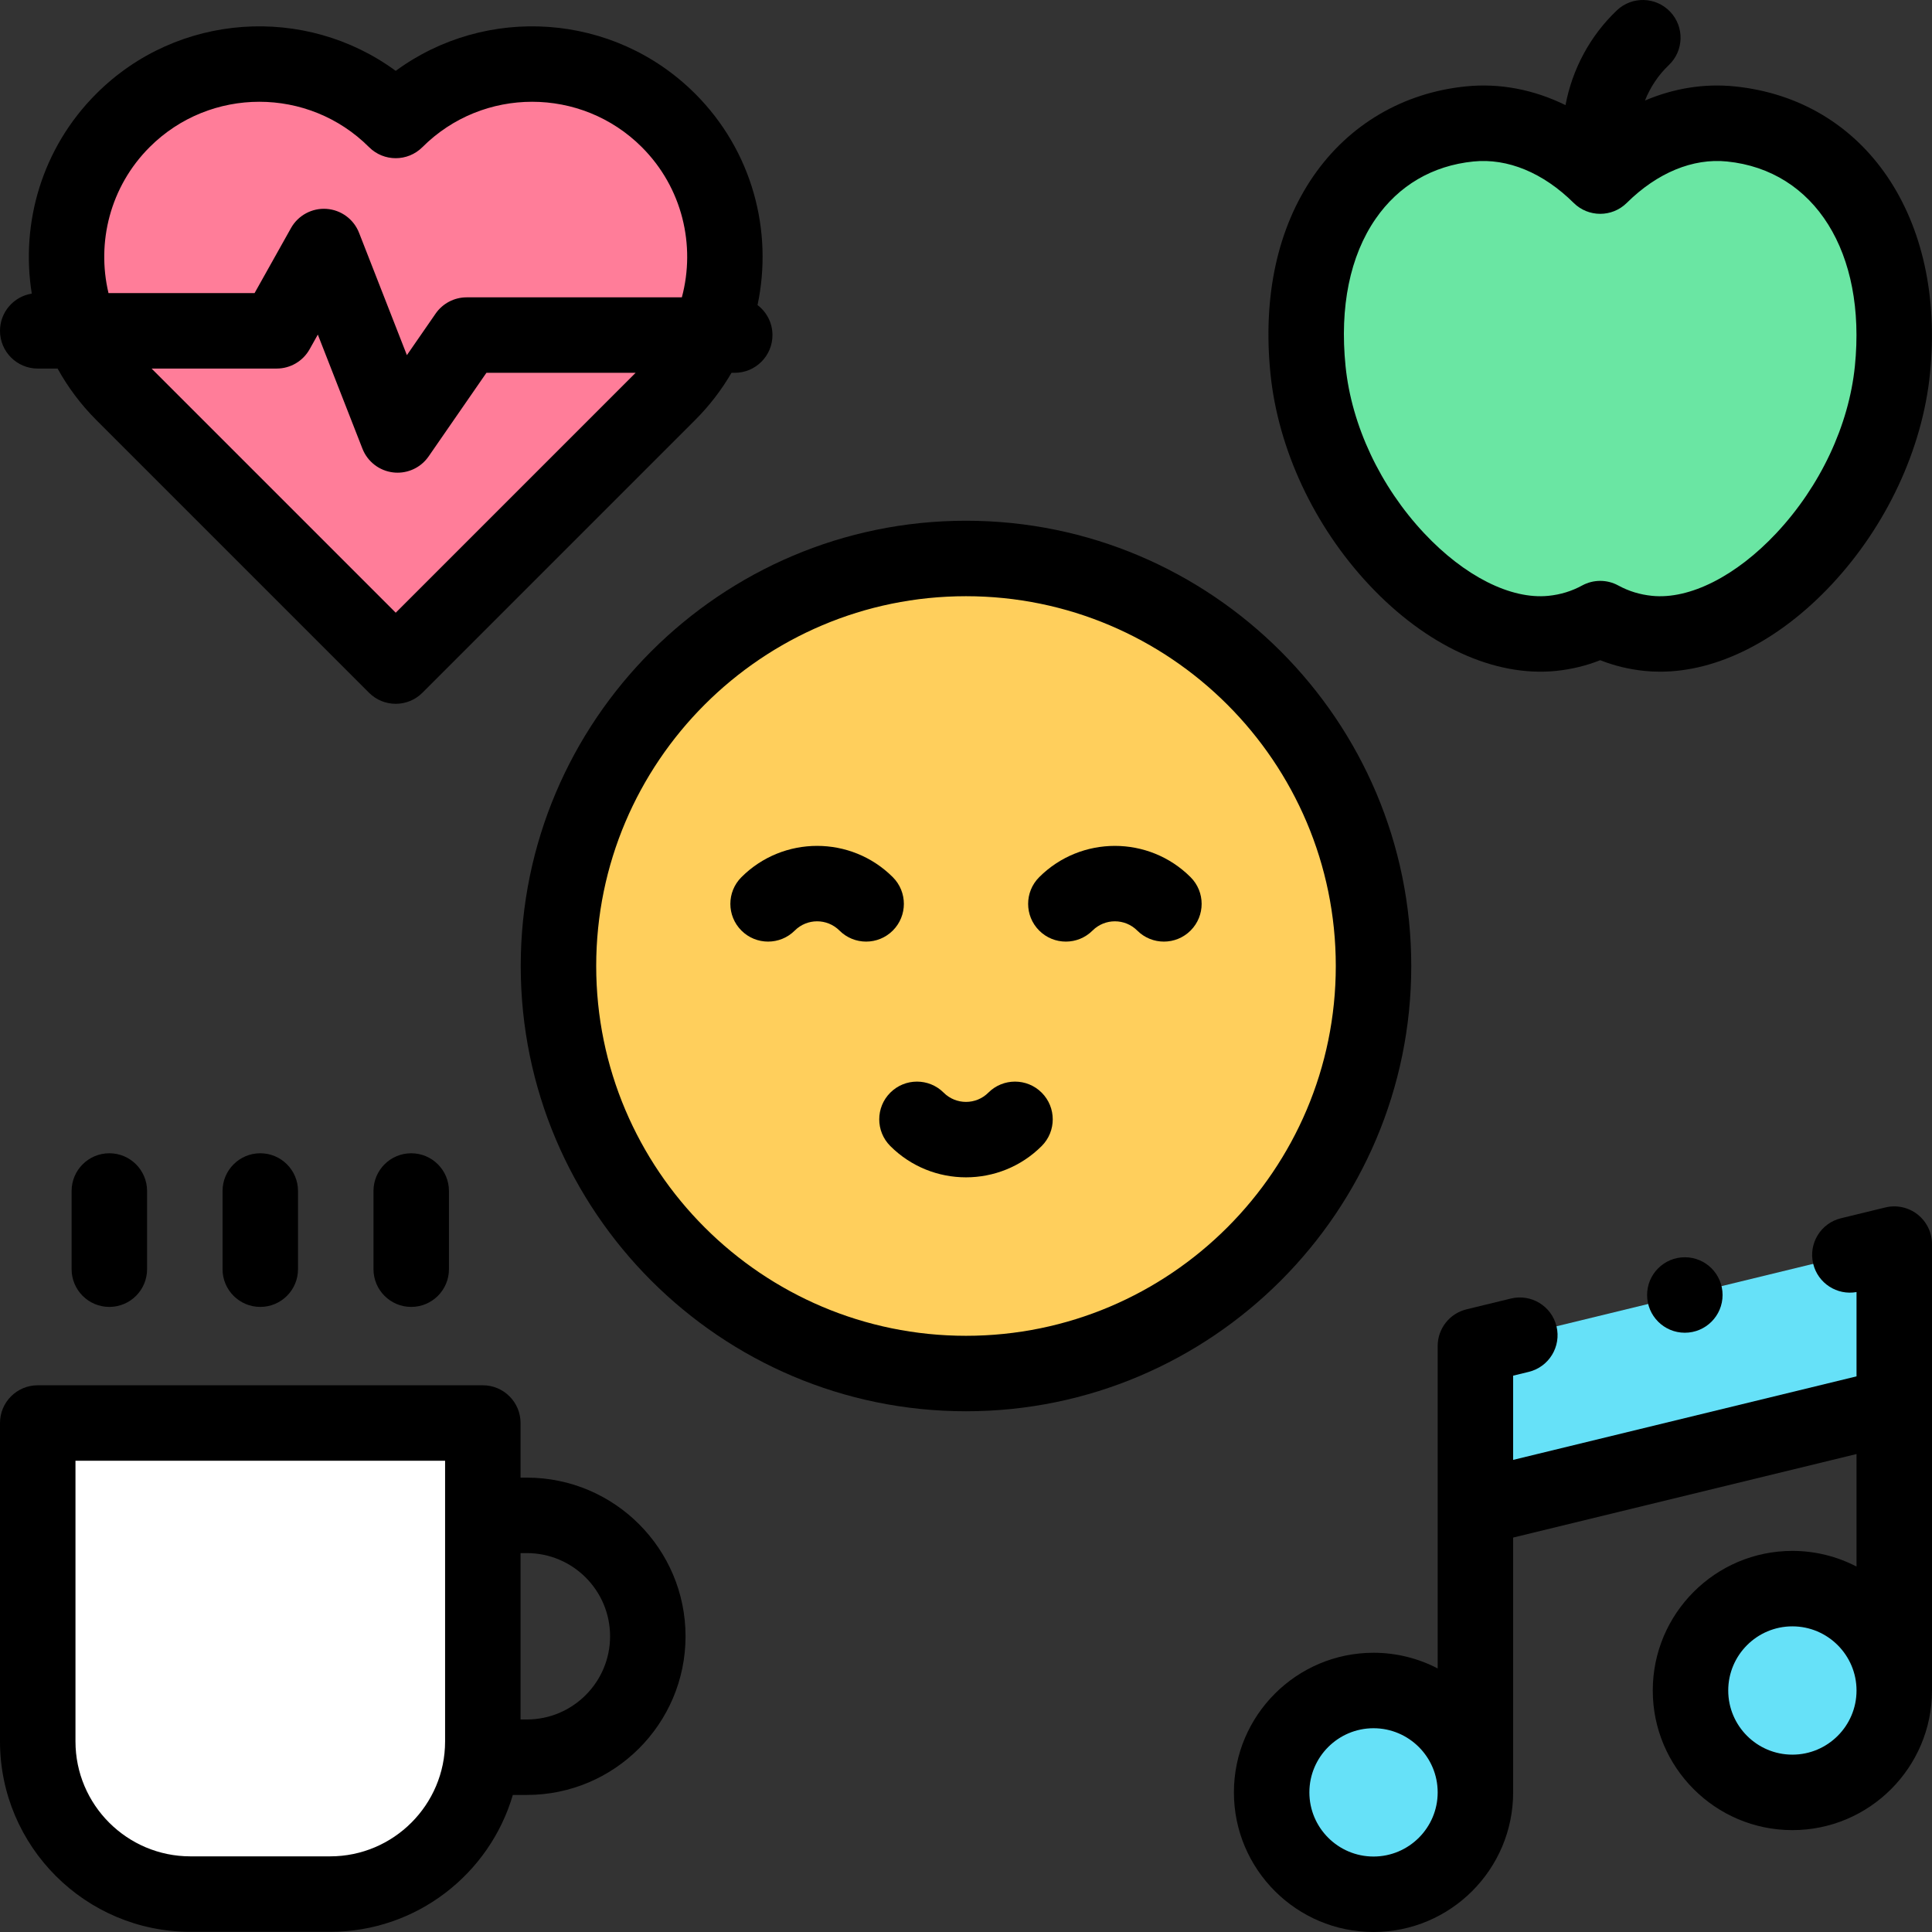 <svg id="Capa_1" enable-background="new 0 0 512.001 512.001" viewBox="0 0 512.001 512.001" xmlns="http://www.w3.org/2000/svg"><rect x="0" y="0" width="512.001" height="512.001" fill="#333333" stroke="none"/><g><path d="m458.682 32.845c-12.617-1.275-24.76 4.07-34.605 13.822-9.845-9.752-21.988-15.097-34.605-13.822-27.477 2.779-46.654 27.416-42.836 65.179 3.819 37.762 37.222 72.606 64.697 69.828 4.744-.48 8.967-1.857 12.744-3.914 3.777 2.057 8 3.434 12.744 3.914 27.476 2.778 60.879-32.066 64.697-69.828 3.818-37.763-15.359-62.4-42.836-65.179z" fill="#6ae6a3"/><g fill="#66e1f8"><path d="m502 372.611-111 27v-42.906l111-27z"/><circle cx="364" cy="475.001" r="27"/><circle cx="475" cy="448.001" r="27"/></g><circle cx="256" cy="256.001" fill="#ffcf5c" r="108"/><path d="m87.492 501.954h-37.03c-22.346 0-40.462-18.115-40.462-40.462v-84.377h117.953v84.377c.001 22.347-18.115 40.462-40.461 40.462z" fill="#fff"/><path d="m177.169 31.924c-19.964-19.964-52.333-19.964-72.297 0-19.964-19.964-52.332-19.964-72.297 0-19.964 19.964-19.964 52.333 0 72.297l72.297 72.297 72.297-72.297c19.964-19.965 19.964-52.333 0-72.297z" fill="#ff7d99"/><g><path d="m374 256.001c0-65.065-52.935-118-118-118s-118 52.935-118 118 52.935 118 118 118 118-52.935 118-118zm-118 98c-54.037 0-98-43.963-98-98s43.963-98 98-98 98 43.963 98 98-43.963 98-98 98z"/><path d="m261.92 289.566c-3.264 3.266-8.576 3.266-11.84 0-3.906-3.904-10.236-3.904-14.143 0-3.905 3.905-3.905 10.237 0 14.143 5.531 5.531 12.797 8.297 20.062 8.297s14.531-2.766 20.062-8.297c3.905-3.905 3.905-10.237 0-14.143-3.904-3.904-10.235-3.904-14.141 0z"/><path d="m236.607 232.464c-11.063-11.062-29.063-11.062-40.125 0-3.906 3.904-3.906 10.236-.001 14.142 3.904 3.906 10.237 3.906 14.142.001 3.265-3.263 8.577-3.265 11.842 0 1.953 1.952 4.512 2.929 7.071 2.929s5.118-.977 7.071-2.929c3.905-3.905 3.905-10.237 0-14.143z"/><path d="m275.394 232.464c-3.905 3.905-3.905 10.237 0 14.143 1.953 1.952 4.512 2.929 7.071 2.929s5.118-.977 7.071-2.929c3.264-3.266 8.576-3.264 11.842 0 3.904 3.906 10.237 3.905 14.142-.001 3.905-3.905 3.905-10.237-.001-14.142-11.063-11.062-29.063-11.06-40.125 0z"/><path d="m10 97.672h5.261c2.701 4.884 6.104 9.48 10.242 13.619l72.297 72.297c1.953 1.952 4.512 2.929 7.071 2.929s5.118-.977 7.071-2.929l72.297-72.297c3.82-3.82 7.02-8.028 9.615-12.493h.858c5.522 0 10-4.478 10-10 0-3.249-1.556-6.127-3.956-7.953 4.154-19.58-1.341-40.815-16.518-55.993-21.6-21.597-55.472-23.621-79.368-6.073-23.896-17.548-57.769-15.523-79.366 6.073-14.395 14.396-20.079 34.243-17.083 52.957-4.77.759-8.421 4.88-8.421 9.863 0 5.523 4.478 10 10 10zm94.872 64.703-64.702-64.703h33.153c3.619 0 6.956-1.955 8.725-5.113l2.179-3.889 11.823 30.236c1.347 3.443 4.482 5.862 8.154 6.291.389.045.775.067 1.161.067 3.257 0 6.343-1.593 8.223-4.312l15.322-22.155h39.538zm-65.225-123.38c8.017-8.017 18.547-12.025 29.077-12.025s21.061 4.009 29.077 12.025c3.906 3.904 10.236 3.904 14.143 0 16.033-16.033 42.121-16.033 58.154 0 10.765 10.765 14.29 26.06 10.6 39.804h-57.031c-3.283 0-6.357 1.611-8.225 4.312l-7.611 11.007-12.679-32.428c-1.408-3.602-4.767-6.068-8.625-6.335-3.847-.266-7.523 1.716-9.413 5.09l-9.65 17.228h-38.71c-3.207-13.447.422-28.207 10.893-38.678z"/><path d="m139.633 391.589h-1.68v-14.474c0-5.522-4.478-10-10-10h-117.953c-5.522 0-10 4.478-10 10v84.377c0 27.824 22.637 50.461 50.462 50.461h37.029c22.899 0 42.272-15.337 48.418-36.274h3.724c23.184 0 42.045-18.861 42.045-42.045s-18.861-42.045-42.045-42.045zm-52.141 100.365h-37.03c-16.797 0-30.462-13.665-30.462-30.461v-74.377h97.953v14.474 59.903c0 16.796-13.665 30.461-30.461 30.461zm52.141-36.275h-1.68v-44.09h1.68c12.155 0 22.045 9.89 22.045 22.045s-9.89 22.045-22.045 22.045z"/><path d="m58.977 315.629v20.718c0 5.522 4.478 10 10 10s10-4.478 10-10v-20.718c0-5.522-4.478-10-10-10s-10 4.477-10 10z"/><path d="m18.977 315.629v20.718c0 5.522 4.478 10 10 10s10-4.478 10-10v-20.718c0-5.522-4.478-10-10-10s-10 4.477-10 10z"/><path d="m98.977 315.629v20.718c0 5.522 4.478 10 10 10s10-4.478 10-10v-20.718c0-5.522-4.478-10-10-10s-10 4.477-10 10z"/><path d="m508.18 321.843c-2.413-1.896-5.562-2.581-8.543-1.854l-11.763 2.86c-5.366 1.305-8.658 6.713-7.354 12.08 1.257 5.166 6.322 8.408 11.479 7.48v22.342l-91 22.135v-22.322l4.135-1.006c5.366-1.306 8.659-6.714 7.354-12.08s-6.713-8.659-12.08-7.354l-11.771 2.863c-4.482 1.09-7.637 5.104-7.637 9.717v85.448c-5.094-2.647-10.873-4.153-17-4.153-20.402 0-37 16.598-37 37s16.598 37 37 37 37-16.598 37-37v-67.529l91-22.135v29.819c-5.094-2.647-10.873-4.153-17-4.153-20.402 0-37 16.598-37 37s16.598 37 37 37 37-16.598 37-37v-118.295c0-3.069-1.408-5.966-3.82-7.863zm-144.18 170.158c-9.374 0-17-7.626-17-17s7.626-17 17-17 17 7.626 17 17-7.626 17-17 17zm111-27c-9.374 0-17-7.626-17-17s7.626-17 17-17 17 7.626 17 17-7.626 17-17 17z"/><path d="m362.817 154.979c15.142 16.156 33.193 24.467 49.524 22.822 4.075-.413 8.005-1.365 11.735-2.842 3.732 1.477 7.662 2.429 11.738 2.842 1.365.138 2.74.206 4.127.206 15.2 0 31.521-8.224 45.396-23.028 14.584-15.562 24.108-35.954 26.13-55.949 4.178-41.321-17.114-72.629-51.779-76.134-8.049-.815-16.102.497-23.749 3.744 1.396-3.522 3.536-6.746 6.319-9.391 4.004-3.805 4.164-10.134.359-14.137-3.804-4.003-10.134-4.167-14.137-.359-7.087 6.735-11.821 15.591-13.603 25.105-8.427-4.132-17.424-5.871-26.413-4.961-16.629 1.682-30.969 10.111-40.376 23.737-9.53 13.803-13.474 31.921-11.402 52.396 2.022 19.995 11.547 40.388 26.131 55.949zm1.73-96.982c6.109-8.848 15.075-14.104 25.93-15.202 9.061-.916 18.491 2.983 26.562 10.977 3.896 3.86 10.174 3.86 14.074.001 8.072-7.996 17.509-11.895 26.562-10.978 23.313 2.357 36.934 24.148 33.893 54.224-1.59 15.718-9.18 31.859-20.824 44.284-10.684 11.398-22.995 17.601-32.916 16.601-3.244-.328-6.178-1.228-8.97-2.747-1.491-.812-3.137-1.218-4.782-1.218s-3.292.406-4.783 1.218c-2.79 1.521-5.724 2.419-8.966 2.747-9.941.998-22.235-5.202-32.918-16.601-11.645-12.425-19.234-28.566-20.824-44.284-1.586-15.687 1.167-29.181 7.962-39.022z"/><circle cx="446.501" cy="343.188" r="10"/></g></g></svg>